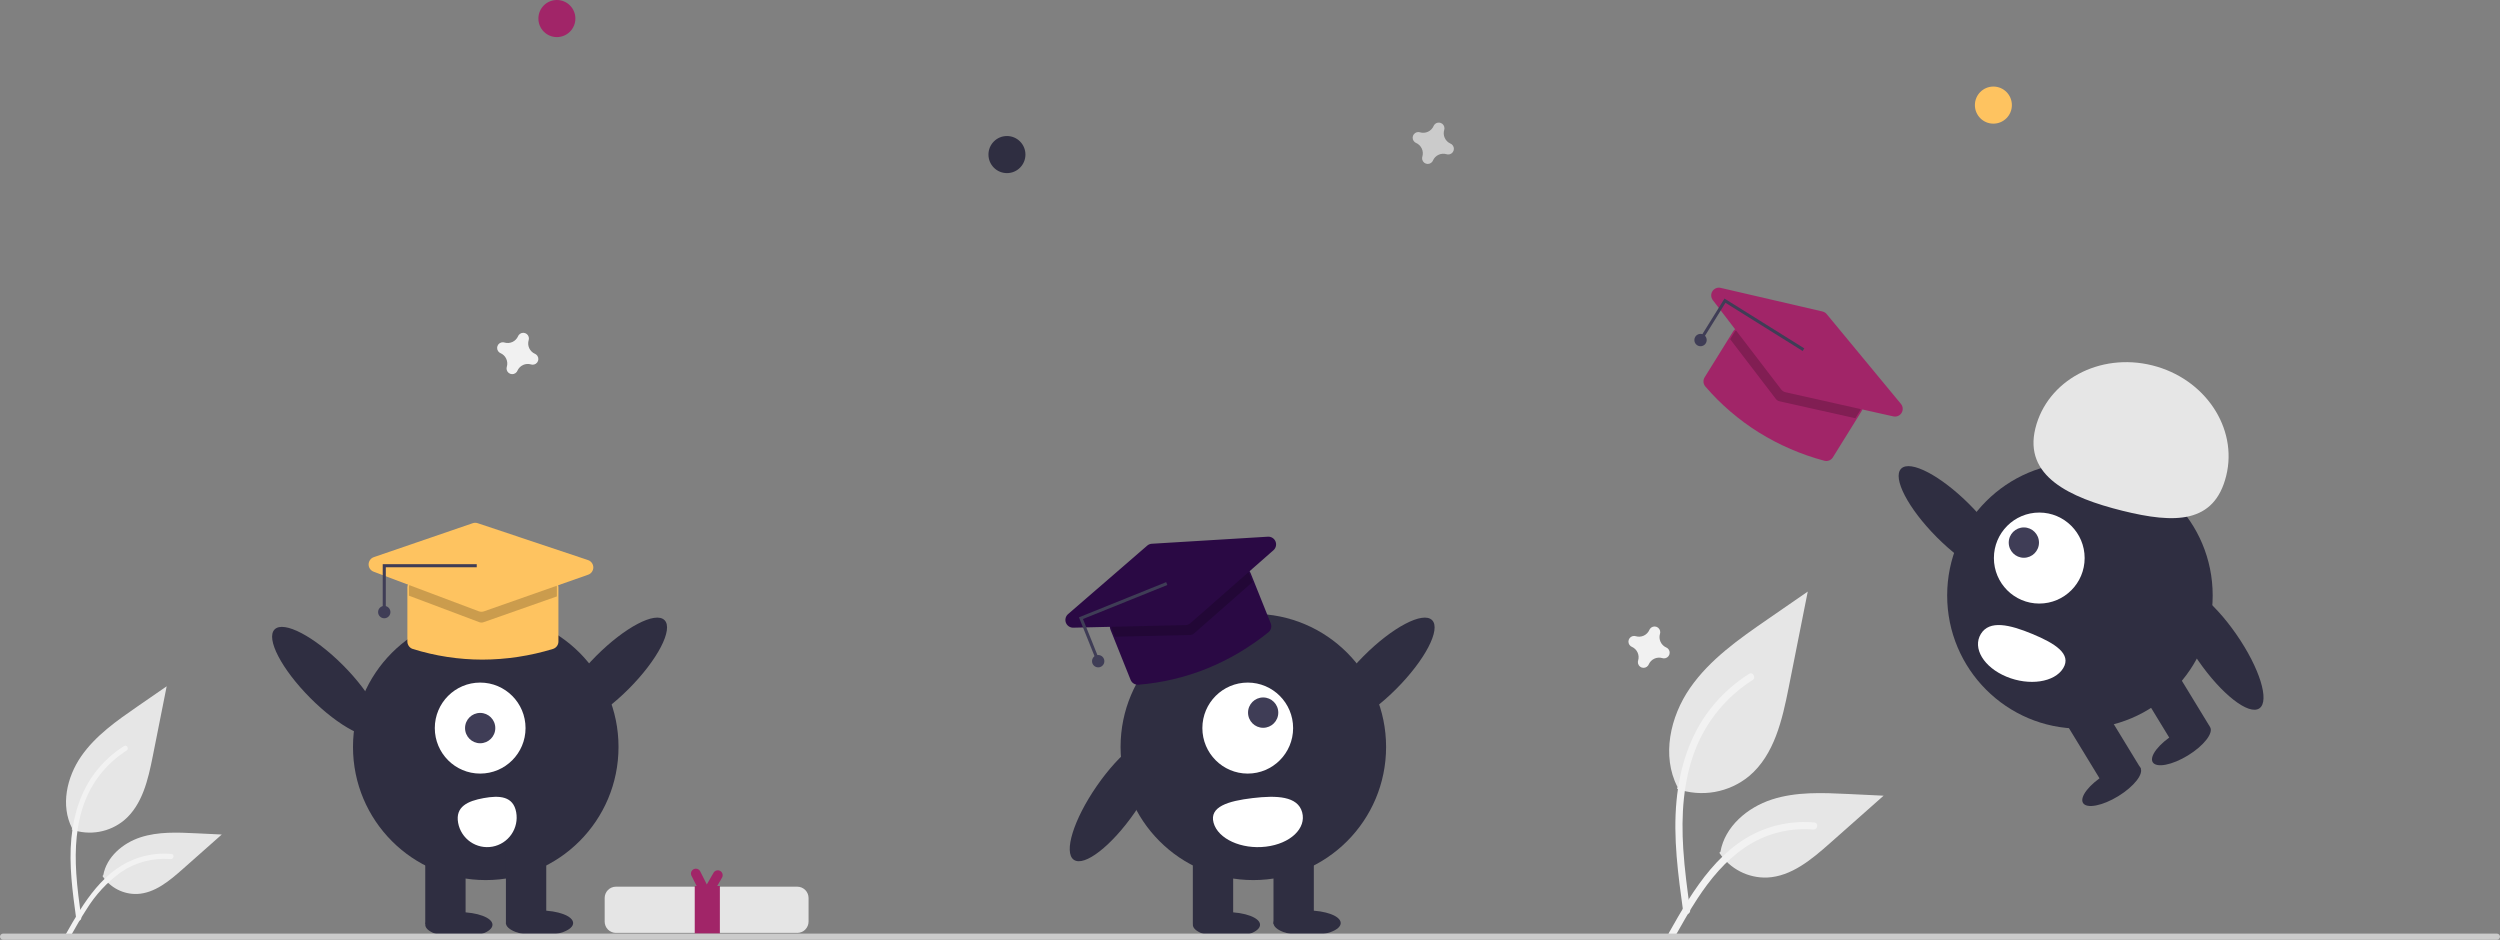 <svg width="548" height="206" viewBox="0 0 548 206" fill="none" xmlns="http://www.w3.org/2000/svg">
<rect x="0" y="0" width="548" height="206" fill="#808080" stroke="none"/>
<g clip-path="url(#clip0_18:179)">
<path d="M15.725 181.838C17.65 182.516 19.717 182.686 21.726 182.331C23.736 181.976 25.621 181.108 27.198 179.811C31.217 176.428 32.477 170.857 33.502 165.697L36.535 150.434L30.186 154.818C25.62 157.971 20.952 161.224 17.791 165.79C14.63 170.357 13.251 176.59 15.79 181.531" fill="#E6E6E6"/>
<path d="M16.705 201.379C15.906 195.541 15.084 189.627 15.646 183.727C16.144 178.487 17.738 173.369 20.984 169.171C22.706 166.948 24.803 165.043 27.178 163.542C27.798 163.15 28.368 164.134 27.751 164.524C23.641 167.129 20.461 170.976 18.671 175.51C16.695 180.552 16.377 186.049 16.718 191.405C16.924 194.644 17.361 197.862 17.8 201.076C17.835 201.221 17.813 201.374 17.739 201.504C17.666 201.634 17.546 201.731 17.404 201.776C17.258 201.815 17.104 201.795 16.973 201.721C16.842 201.646 16.746 201.523 16.706 201.378L16.705 201.379Z" fill="#F2F2F2"/>
<path d="M22.456 192.011C23.282 193.27 24.417 194.294 25.752 194.985C27.087 195.676 28.576 196.011 30.078 195.957C33.937 195.774 37.152 193.074 40.047 190.51L48.611 182.927L42.943 182.655C38.867 182.459 34.687 182.276 30.804 183.538C26.922 184.8 23.342 187.832 22.633 191.862" fill="#E6E6E6"/>
<path d="M14.447 204.735C18.294 197.909 22.755 190.322 30.728 187.898C32.945 187.226 35.269 186.985 37.576 187.188C38.303 187.251 38.121 188.375 37.396 188.313C33.529 187.991 29.669 189.015 26.467 191.212C23.457 193.402 20.905 196.164 18.956 199.341C17.712 201.241 16.598 203.221 15.484 205.198C15.128 205.83 14.086 205.374 14.447 204.735Z" fill="#F2F2F2"/>
<path d="M367.604 172.915C370.255 173.85 373.101 174.084 375.868 173.595C378.636 173.106 381.231 171.911 383.404 170.124C388.938 165.466 390.673 157.794 392.084 150.688L396.26 129.671L387.518 135.707C381.231 140.048 374.802 144.529 370.45 150.817C366.097 157.105 364.198 165.689 367.694 172.493" fill="#E6E6E6"/>
<path d="M368.954 199.824C367.853 191.785 366.721 183.642 367.495 175.516C368.181 168.3 370.376 161.253 374.845 155.472C377.218 152.411 380.105 149.787 383.376 147.72C384.229 147.18 385.014 148.536 384.165 149.073C378.504 152.661 374.126 157.958 371.661 164.202C368.939 171.145 368.502 178.714 368.971 186.09C369.254 190.55 369.857 194.981 370.461 199.407C370.509 199.607 370.479 199.818 370.378 199.997C370.277 200.176 370.111 200.309 369.915 200.371C369.716 200.425 369.503 200.397 369.323 200.295C369.143 200.192 369.01 200.023 368.954 199.823L368.954 199.824Z" fill="#F2F2F2"/>
<path d="M376.874 186.925C378.01 188.658 379.573 190.068 381.411 191.02C383.249 191.972 385.301 192.433 387.368 192.358C392.682 192.105 397.111 188.388 401.097 184.857L412.889 174.415L405.085 174.041C399.472 173.771 393.715 173.518 388.369 175.256C383.023 176.994 378.093 181.169 377.116 186.718" fill="#E6E6E6"/>
<path d="M365.843 204.445C371.141 195.046 377.285 184.599 388.264 181.26C391.316 180.335 394.517 180.003 397.694 180.283C398.695 180.37 398.445 181.918 397.446 181.832C392.121 181.388 386.806 182.798 382.397 185.824C378.153 188.721 374.849 192.748 372.053 197.018C370.34 199.634 368.806 202.361 367.271 205.084C366.781 205.954 365.347 205.326 365.843 204.445Z" fill="#F2F2F2"/>
<path d="M317.954 31.48C317.396 31.236 316.946 30.795 316.691 30.24C316.436 29.685 316.393 29.055 316.571 28.471C316.6 28.381 316.618 28.288 316.625 28.195C316.641 27.927 316.571 27.661 316.425 27.436C316.278 27.212 316.064 27.04 315.813 26.947C315.562 26.854 315.288 26.845 315.031 26.921C314.774 26.996 314.549 27.153 314.388 27.367C314.332 27.443 314.286 27.525 314.25 27.612C314.007 28.172 313.567 28.623 313.013 28.879C312.46 29.135 311.832 29.178 311.249 29C311.16 28.971 311.067 28.953 310.974 28.945C310.707 28.929 310.442 29 310.218 29.146C309.994 29.293 309.823 29.508 309.73 29.76C309.638 30.011 309.628 30.286 309.704 30.544C309.779 30.801 309.935 31.027 310.149 31.189C310.224 31.244 310.307 31.291 310.393 31.327C310.952 31.571 311.401 32.012 311.657 32.567C311.912 33.122 311.954 33.752 311.777 34.336C311.748 34.426 311.73 34.519 311.723 34.612C311.706 34.88 311.777 35.146 311.923 35.371C312.069 35.596 312.284 35.767 312.535 35.86C312.786 35.953 313.06 35.962 313.316 35.886C313.573 35.811 313.799 35.654 313.96 35.44C314.015 35.364 314.061 35.282 314.097 35.195C314.341 34.635 314.781 34.184 315.334 33.928C315.888 33.672 316.515 33.629 317.098 33.807C317.188 33.836 317.28 33.854 317.374 33.861C317.641 33.878 317.906 33.807 318.13 33.661C318.354 33.514 318.525 33.299 318.617 33.047C318.71 32.796 318.719 32.521 318.644 32.263C318.568 32.006 318.412 31.78 318.199 31.618C318.123 31.563 318.041 31.516 317.954 31.48Z" fill="#CBCBCB"/>
<path d="M365.254 141.934C364.695 141.69 364.246 141.249 363.99 140.694C363.735 140.139 363.693 139.509 363.87 138.925C363.899 138.835 363.917 138.743 363.924 138.649C363.941 138.381 363.87 138.115 363.724 137.89C363.578 137.666 363.363 137.494 363.112 137.401C362.862 137.309 362.587 137.299 362.331 137.375C362.074 137.45 361.848 137.607 361.687 137.821C361.632 137.897 361.586 137.979 361.55 138.066C361.306 138.627 360.866 139.078 360.313 139.333C359.759 139.589 359.132 139.632 358.549 139.454C358.459 139.425 358.367 139.407 358.273 139.4C358.006 139.383 357.741 139.454 357.517 139.6C357.293 139.747 357.122 139.962 357.03 140.214C356.937 140.465 356.928 140.74 357.003 140.998C357.079 141.255 357.235 141.481 357.448 141.643C357.524 141.698 357.606 141.745 357.693 141.781C358.251 142.025 358.701 142.467 358.956 143.021C359.211 143.576 359.254 144.206 359.076 144.79C359.047 144.88 359.029 144.973 359.022 145.067C359.006 145.334 359.076 145.6 359.222 145.825C359.369 146.05 359.583 146.221 359.834 146.314C360.085 146.407 360.359 146.416 360.616 146.34C360.873 146.265 361.098 146.108 361.259 145.894C361.315 145.818 361.361 145.736 361.397 145.649C361.64 145.089 362.08 144.638 362.634 144.382C363.187 144.126 363.815 144.083 364.398 144.261C364.487 144.29 364.58 144.309 364.673 144.316C364.94 144.332 365.205 144.262 365.429 144.115C365.653 143.968 365.824 143.753 365.917 143.501C366.01 143.25 366.019 142.975 365.943 142.717C365.868 142.46 365.712 142.234 365.498 142.072C365.423 142.017 365.34 141.97 365.254 141.934Z" fill="#F1F1F1"/>
<path d="M117.269 77.559C116.71 77.315 116.26 76.874 116.005 76.319C115.75 75.764 115.707 75.134 115.885 74.55C115.914 74.46 115.932 74.368 115.939 74.274C115.955 74.006 115.885 73.74 115.739 73.515C115.593 73.291 115.378 73.119 115.127 73.026C114.876 72.933 114.602 72.924 114.346 73C114.089 73.075 113.863 73.232 113.702 73.446C113.647 73.522 113.601 73.604 113.565 73.691C113.321 74.251 112.881 74.703 112.328 74.958C111.774 75.214 111.147 75.257 110.564 75.079C110.474 75.05 110.382 75.032 110.288 75.025C110.021 75.008 109.756 75.079 109.532 75.225C109.308 75.372 109.137 75.587 109.045 75.839C108.952 76.091 108.943 76.365 109.018 76.623C109.094 76.88 109.25 77.106 109.463 77.268C109.539 77.323 109.621 77.37 109.708 77.406C110.266 77.65 110.716 78.091 110.971 78.646C111.226 79.201 111.269 79.831 111.091 80.415C111.062 80.505 111.044 80.598 111.037 80.692C111.021 80.959 111.091 81.225 111.237 81.45C111.384 81.675 111.598 81.846 111.849 81.939C112.1 82.032 112.374 82.041 112.631 81.965C112.887 81.89 113.113 81.733 113.274 81.519C113.329 81.443 113.376 81.361 113.412 81.274C113.655 80.714 114.095 80.263 114.649 80.007C115.202 79.751 115.83 79.708 116.413 79.886C116.502 79.915 116.594 79.933 116.688 79.941C116.955 79.957 117.22 79.887 117.444 79.74C117.668 79.593 117.839 79.378 117.932 79.126C118.024 78.875 118.034 78.6 117.958 78.343C117.883 78.085 117.727 77.859 117.513 77.697C117.437 77.642 117.355 77.596 117.269 77.559Z" fill="#F1F1F1"/>
<path d="M220.723 37.947C222.962 37.947 224.777 36.127 224.777 33.882C224.777 31.636 222.962 29.816 220.723 29.816C218.484 29.816 216.669 31.636 216.669 33.882C216.669 36.127 218.484 37.947 220.723 37.947Z" fill="#2F2E41"/>
<path d="M436.95 27.105C439.189 27.105 441.004 25.285 441.004 23.039C441.004 20.794 439.189 18.974 436.95 18.974C434.711 18.974 432.896 20.794 432.896 23.039C432.896 25.285 434.711 27.105 436.95 27.105Z" fill="#FEC360"/>
<path d="M122.069 8.132C124.308 8.132 126.124 6.311 126.124 4.066C126.124 1.82 124.308 0 122.069 0C119.83 0 118.015 1.82 118.015 4.066C118.015 6.311 119.83 8.132 122.069 8.132Z" fill="#A12568"/>
<path d="M106.478 192.915C122.55 192.915 135.579 179.849 135.579 163.732C135.579 147.614 122.55 134.548 106.478 134.548C90.406 134.548 77.377 147.614 77.377 163.732C77.377 179.849 90.406 192.915 106.478 192.915Z" fill="#2F2E41"/>
<path d="M102.058 186.635H93.217V202.52H102.058V186.635Z" fill="#2F2E41"/>
<path d="M119.739 186.635H110.899V202.52H119.739V186.635Z" fill="#2F2E41"/>
<path d="M100.584 205.476C104.653 205.476 107.952 204.235 107.952 202.705C107.952 201.175 104.653 199.934 100.584 199.934C96.515 199.934 93.217 201.175 93.217 202.705C93.217 204.235 96.515 205.476 100.584 205.476Z" fill="#2F2E41"/>
<path d="M118.266 205.106C122.335 205.106 125.633 203.866 125.633 202.336C125.633 200.805 122.335 199.565 118.266 199.565C114.197 199.565 110.899 200.805 110.899 202.336C110.899 203.866 114.197 205.106 118.266 205.106Z" fill="#2F2E41"/>
<path d="M137.838 150.979C144.14 144.654 147.644 137.918 145.664 135.934C143.684 133.95 136.97 137.469 130.667 143.794C124.365 150.119 120.861 156.855 122.841 158.839C124.821 160.823 131.535 157.304 137.838 150.979Z" fill="#2F2E41"/>
<path d="M83.022 160.872C85.002 158.888 81.498 152.152 75.196 145.827C68.893 139.502 62.179 135.983 60.199 137.967C58.219 139.951 61.723 146.687 68.025 153.012C74.328 159.337 81.042 162.856 83.022 160.872Z" fill="#2F2E41"/>
<path d="M105.254 169.57C110.747 169.57 115.2 165.104 115.2 159.596C115.2 154.087 110.747 149.622 105.254 149.622C99.761 149.622 95.308 154.087 95.308 159.596C95.308 165.104 99.761 169.57 105.254 169.57Z" fill="white"/>
<path d="M105.254 162.921C107.085 162.921 108.569 161.432 108.569 159.596C108.569 157.76 107.085 156.271 105.254 156.271C103.423 156.271 101.938 157.76 101.938 159.596C101.938 161.432 103.423 162.921 105.254 162.921Z" fill="#3F3D56"/>
<path d="M113.149 178.043C113.456 179.735 113.081 181.481 112.104 182.896C111.128 184.31 109.632 185.278 107.944 185.586C106.256 185.894 104.516 185.517 103.105 184.539C101.694 183.56 100.729 182.059 100.422 180.366L100.42 180.354C99.783 176.829 102.501 175.581 106.016 174.943C109.531 174.305 112.513 174.518 113.149 178.043Z" fill="white"/>
<path d="M135.013 194.361C134.358 194.361 133.73 194.623 133.267 195.087C132.804 195.552 132.544 196.181 132.543 196.838V202.014C132.544 202.67 132.804 203.3 133.267 203.765C133.73 204.229 134.358 204.49 135.013 204.491H174.765C175.42 204.49 176.048 204.229 176.511 203.765C176.975 203.3 177.235 202.67 177.236 202.014V196.838C177.235 196.181 176.975 195.552 176.511 195.087C176.048 194.623 175.42 194.361 174.765 194.361H135.013Z" fill="#E5E5E5"/>
<path d="M157.874 190.914C157.628 190.772 157.335 190.733 157.061 190.807C156.787 190.881 156.553 191.061 156.41 191.307L154.933 193.873L153.486 191.004C153.357 190.75 153.134 190.557 152.864 190.468C152.594 190.38 152.299 190.402 152.046 190.531C151.792 190.659 151.6 190.884 151.512 191.154C151.423 191.425 151.445 191.72 151.574 191.974L152.7 194.207H152.287V204.645H157.797V194.207H157.215L158.266 192.382C158.408 192.135 158.447 191.842 158.373 191.566C158.3 191.291 158.12 191.057 157.874 190.914Z" fill="#A12568"/>
<path d="M105.729 144.59C100.558 144.584 95.418 143.797 90.481 142.254C90.138 142.143 89.839 141.926 89.627 141.634C89.414 141.342 89.299 140.99 89.297 140.629V128.75C89.298 128.301 89.476 127.87 89.793 127.553C90.109 127.235 90.539 127.056 90.987 127.056H120.718C121.166 127.056 121.595 127.235 121.912 127.553C122.229 127.87 122.407 128.301 122.407 128.75V140.622C122.407 140.987 122.291 141.341 122.074 141.634C121.858 141.927 121.553 142.142 121.205 142.248C116.189 143.785 110.974 144.574 105.729 144.59Z" fill="#FEC360"/>
<path opacity="0.2" d="M122.069 128.75V130.735L105.981 136.394C105.68 136.498 105.352 136.493 105.055 136.38L89.635 130.573V128.75C89.636 128.391 89.779 128.047 90.032 127.793C90.285 127.539 90.629 127.396 90.987 127.395H120.718C121.076 127.396 121.419 127.539 121.672 127.793C121.926 128.047 122.068 128.391 122.069 128.75Z" fill="black"/>
<path d="M105.53 134.098C105.328 134.098 105.127 134.061 104.937 133.99L81.894 125.313C81.569 125.19 81.288 124.97 81.093 124.681C80.896 124.393 80.794 124.051 80.799 123.702C80.804 123.353 80.917 123.014 81.121 122.732C81.326 122.449 81.612 122.237 81.941 122.124L103.622 114.686C103.972 114.567 104.351 114.566 104.703 114.682L128.9 122.77C129.234 122.882 129.525 123.096 129.732 123.382C129.939 123.668 130.052 124.011 130.055 124.365C130.058 124.718 129.95 125.063 129.747 125.352C129.545 125.641 129.257 125.859 128.924 125.976L106.089 134.003C105.91 134.066 105.721 134.098 105.53 134.098Z" fill="#FEC360"/>
<path d="M84.568 133.493H83.892V123.668H104.501V124.345H84.568V133.493Z" fill="#3F3D56"/>
<path d="M84.23 135.526C84.976 135.526 85.581 134.92 85.581 134.171C85.581 133.423 84.976 132.816 84.23 132.816C83.483 132.816 82.878 133.423 82.878 134.171C82.878 134.92 83.483 135.526 84.23 135.526Z" fill="#3F3D56"/>
<path d="M274.73 192.915C290.802 192.915 303.831 179.849 303.831 163.732C303.831 147.614 290.802 134.548 274.73 134.548C258.658 134.548 245.629 147.614 245.629 163.732C245.629 179.849 258.658 192.915 274.73 192.915Z" fill="#2F2E41"/>
<path d="M270.309 186.635H261.469V202.52H270.309V186.635Z" fill="#2F2E41"/>
<path d="M287.991 186.635H279.15V202.52H287.991V186.635Z" fill="#2F2E41"/>
<path d="M268.836 205.476C272.905 205.476 276.203 204.235 276.203 202.705C276.203 201.175 272.905 199.934 268.836 199.934C264.767 199.934 261.469 201.175 261.469 202.705C261.469 204.235 264.767 205.476 268.836 205.476Z" fill="#2F2E41"/>
<path d="M286.518 205.106C290.586 205.106 293.885 203.866 293.885 202.336C293.885 200.805 290.586 199.565 286.518 199.565C282.449 199.565 279.15 200.805 279.15 202.336C279.15 203.866 282.449 205.106 286.518 205.106Z" fill="#2F2E41"/>
<path d="M306.089 150.979C312.391 144.654 315.895 137.918 313.915 135.934C311.935 133.95 305.221 137.469 298.919 143.794C292.616 150.119 289.112 156.855 291.092 158.839C293.072 160.823 299.787 157.304 306.089 150.979Z" fill="#2F2E41"/>
<path d="M248.755 178.068C253.84 170.723 256.099 163.472 253.8 161.871C251.501 160.27 245.514 164.926 240.429 172.27C235.344 179.615 233.085 186.867 235.384 188.468C237.683 190.069 243.67 185.413 248.755 178.068Z" fill="#2F2E41"/>
<path d="M273.505 169.57C278.998 169.57 283.451 165.104 283.451 159.596C283.451 154.087 278.998 149.622 273.505 149.622C268.012 149.622 263.559 154.087 263.559 159.596C263.559 165.104 268.012 169.57 273.505 169.57Z" fill="white"/>
<path d="M276.884 159.533C278.715 159.533 280.199 158.044 280.199 156.208C280.199 154.372 278.715 152.883 276.884 152.883C275.053 152.883 273.569 154.372 273.569 156.208C273.569 158.044 275.053 159.533 276.884 159.533Z" fill="#3F3D56"/>
<path d="M285.43 178.043C286.405 181.567 282.852 184.945 277.492 185.586C272.132 186.228 266.996 183.891 266.021 180.366L266.017 180.354C265.047 176.829 269.191 175.581 274.552 174.943C279.913 174.305 284.459 174.518 285.43 178.043Z" fill="white"/>
<path d="M264.547 146.556C259.748 148.485 254.686 149.678 249.532 150.093C249.172 150.118 248.814 150.029 248.508 149.838C248.202 149.647 247.965 149.363 247.829 149.029L243.41 138.007C243.243 137.59 243.248 137.124 243.424 136.711C243.6 136.298 243.932 135.971 244.347 135.803L271.932 124.68C272.348 124.513 272.812 124.518 273.224 124.694C273.636 124.87 273.962 125.203 274.129 125.62L278.546 136.635C278.682 136.973 278.705 137.346 278.613 137.699C278.522 138.051 278.319 138.365 278.036 138.593C273.953 141.896 269.408 144.579 264.547 146.556Z" fill="#2A0944"/>
<path opacity="0.2" d="M273.816 125.746L274.554 127.588L261.732 138.857C261.492 139.066 261.186 139.184 260.868 139.191L244.401 139.572L243.723 137.881C243.591 137.547 243.595 137.174 243.736 136.844C243.876 136.514 244.141 136.253 244.473 136.118L272.058 124.994C272.39 124.861 272.762 124.866 273.091 125.007C273.421 125.148 273.681 125.413 273.816 125.746Z" fill="black"/>
<path d="M260.46 136.896C260.272 136.971 260.072 137.013 259.869 137.018L235.263 137.588C234.915 137.596 234.573 137.496 234.284 137.302C233.995 137.108 233.772 136.829 233.647 136.503C233.522 136.177 233.501 135.821 233.585 135.482C233.67 135.144 233.857 134.84 234.12 134.612L251.468 119.6C251.749 119.358 252.1 119.215 252.469 119.191L277.929 117.643C278.28 117.622 278.63 117.711 278.928 117.899C279.227 118.086 279.459 118.363 279.593 118.69C279.727 119.017 279.756 119.377 279.676 119.721C279.595 120.065 279.409 120.375 279.144 120.608L260.943 136.598C260.8 136.724 260.637 136.824 260.46 136.896Z" fill="#2A0944"/>
<path d="M240.786 144.177L240.159 144.43L236.504 135.314L255.625 127.603L255.878 128.232L237.383 135.69L240.786 144.177Z" fill="#3F3D56"/>
<path d="M240.725 146.288C241.471 146.288 242.076 145.681 242.076 144.933C242.076 144.184 241.471 143.577 240.725 143.577C239.978 143.577 239.373 144.184 239.373 144.933C239.373 145.681 239.978 146.288 240.725 146.288Z" fill="#3F3D56"/>
<path d="M385.517 94.78C381.131 92.034 377.182 88.641 373.805 84.715C373.572 84.439 373.433 84.096 373.406 83.736C373.379 83.375 373.467 83.016 373.656 82.708L379.917 72.624C380.154 72.243 380.532 71.972 380.968 71.87C381.405 71.768 381.863 71.844 382.244 72.081L407.483 87.84C407.863 88.078 408.133 88.457 408.234 88.895C408.336 89.332 408.26 89.792 408.024 90.174L401.767 100.252C401.575 100.561 401.289 100.801 400.951 100.935C400.612 101.068 400.24 101.09 399.889 100.995C394.821 99.641 389.978 97.547 385.517 94.78Z" fill="#A12568"/>
<path opacity="0.2" d="M407.737 89.995L406.691 91.68L390.051 87.956C389.741 87.885 389.465 87.707 389.272 87.453L379.243 74.35L380.204 72.803C380.394 72.499 380.696 72.282 381.045 72.201C381.394 72.12 381.761 72.18 382.065 72.369L407.304 88.128C407.608 88.319 407.823 88.622 407.905 88.972C407.986 89.321 407.925 89.689 407.737 89.995Z" fill="black"/>
<path d="M390.879 85.768C390.707 85.66 390.555 85.523 390.431 85.362L375.444 65.782C375.232 65.505 375.11 65.17 375.096 64.821C375.082 64.472 375.175 64.128 375.363 63.834C375.551 63.541 375.825 63.313 376.148 63.181C376.47 63.05 376.825 63.022 377.164 63.1L399.489 68.278C399.849 68.362 400.172 68.562 400.409 68.847L416.687 88.539C416.912 88.811 417.046 89.147 417.072 89.499C417.097 89.852 417.011 90.203 416.827 90.504C416.644 90.806 416.37 91.042 416.046 91.18C415.722 91.318 415.362 91.35 415.018 91.273L391.403 85.983C391.217 85.942 391.04 85.869 390.879 85.768Z" fill="#A12568"/>
<path d="M373.402 74.144L372.828 73.785L378.007 65.444L395.502 76.368L395.144 76.943L378.223 66.377L373.402 74.144Z" fill="#3F3D56"/>
<path d="M372.758 75.895C373.504 75.895 374.109 75.288 374.109 74.54C374.109 73.791 373.504 73.184 372.758 73.184C372.011 73.184 371.406 73.791 371.406 74.54C371.406 75.288 372.011 75.895 372.758 75.895Z" fill="#3F3D56"/>
<path d="M455.92 159.711C471.992 159.711 485.021 146.645 485.021 130.528C485.021 114.41 471.992 101.344 455.92 101.344C439.848 101.344 426.819 114.41 426.819 130.528C426.819 146.645 439.848 159.711 455.92 159.711Z" fill="#2F2E41"/>
<path d="M476.094 145.66L468.55 150.283L476.81 163.837L484.354 159.214L476.094 145.66Z" fill="#2F2E41"/>
<path d="M461.007 154.906L453.463 159.53L461.723 173.084L469.267 168.46L461.007 154.906Z" fill="#2F2E41"/>
<path d="M479.605 165.588C483.076 163.46 485.246 160.677 484.45 159.371C483.654 158.066 480.195 158.732 476.723 160.86C473.251 162.988 471.082 165.771 471.877 167.077C472.673 168.383 476.133 167.716 479.605 165.588Z" fill="#2F2E41"/>
<path d="M464.325 174.52C467.797 172.392 469.967 169.609 469.171 168.303C468.375 166.997 464.916 167.664 461.444 169.792C457.972 171.92 455.802 174.703 456.598 176.009C457.394 177.314 460.853 176.648 464.325 174.52Z" fill="#2F2E41"/>
<path d="M439.557 125.635C441.537 123.651 438.033 116.915 431.731 110.59C425.428 104.265 418.714 100.746 416.734 102.73C414.754 104.714 418.258 111.45 424.56 117.775C430.863 124.1 437.577 127.619 439.557 125.635Z" fill="#2F2E41"/>
<path d="M495.265 155.264C497.564 153.663 495.306 146.411 490.22 139.067C485.135 131.722 479.148 127.066 476.849 128.667C474.55 130.268 476.809 137.52 481.894 144.864C486.98 152.209 492.966 156.865 495.265 155.264Z" fill="#2F2E41"/>
<path d="M447.008 132.3C452.501 132.3 456.954 127.835 456.954 122.326C456.954 116.818 452.501 112.352 447.008 112.352C441.515 112.352 437.062 116.818 437.062 122.326C437.062 127.835 441.515 132.3 447.008 132.3Z" fill="white"/>
<path d="M443.63 122.263C445.461 122.263 446.945 120.774 446.945 118.938C446.945 117.102 445.461 115.613 443.63 115.613C441.799 115.613 440.314 117.102 440.314 118.938C440.314 120.774 441.799 122.263 443.63 122.263Z" fill="#3F3D56"/>
<path d="M434.201 138.964C432.315 142.063 434.827 146.255 439.813 148.328C444.799 150.4 450.37 149.568 452.256 146.469L452.262 146.458C454.144 143.358 450.49 141.038 445.502 138.968C440.515 136.899 436.082 135.863 434.201 138.964Z" fill="white"/>
<path d="M446.155 93.884C448.753 83.389 460.224 77.214 471.774 80.09C483.325 82.966 490.582 93.805 487.984 104.3C485.385 114.794 476.764 114.828 465.214 111.952C453.663 109.076 443.556 104.378 446.155 93.884Z" fill="#E6E6E6"/>
<path d="M547.324 206H0.676C0.496 206 0.325 205.929 0.198 205.802C0.071 205.674 0 205.502 0 205.322C0 205.143 0.071 204.97 0.198 204.843C0.325 204.716 0.496 204.645 0.676 204.645H547.324C547.503 204.645 547.675 204.716 547.802 204.843C547.929 204.97 548 205.143 548 205.322C548 205.502 547.929 205.674 547.802 205.802C547.675 205.929 547.503 206 547.324 206Z" fill="#CBCBCB"/>
</g>
<defs>
<clipPath id="clip0_18:179">
<rect width="548" height="206" fill="white"/>
</clipPath>
</defs>
</svg>
